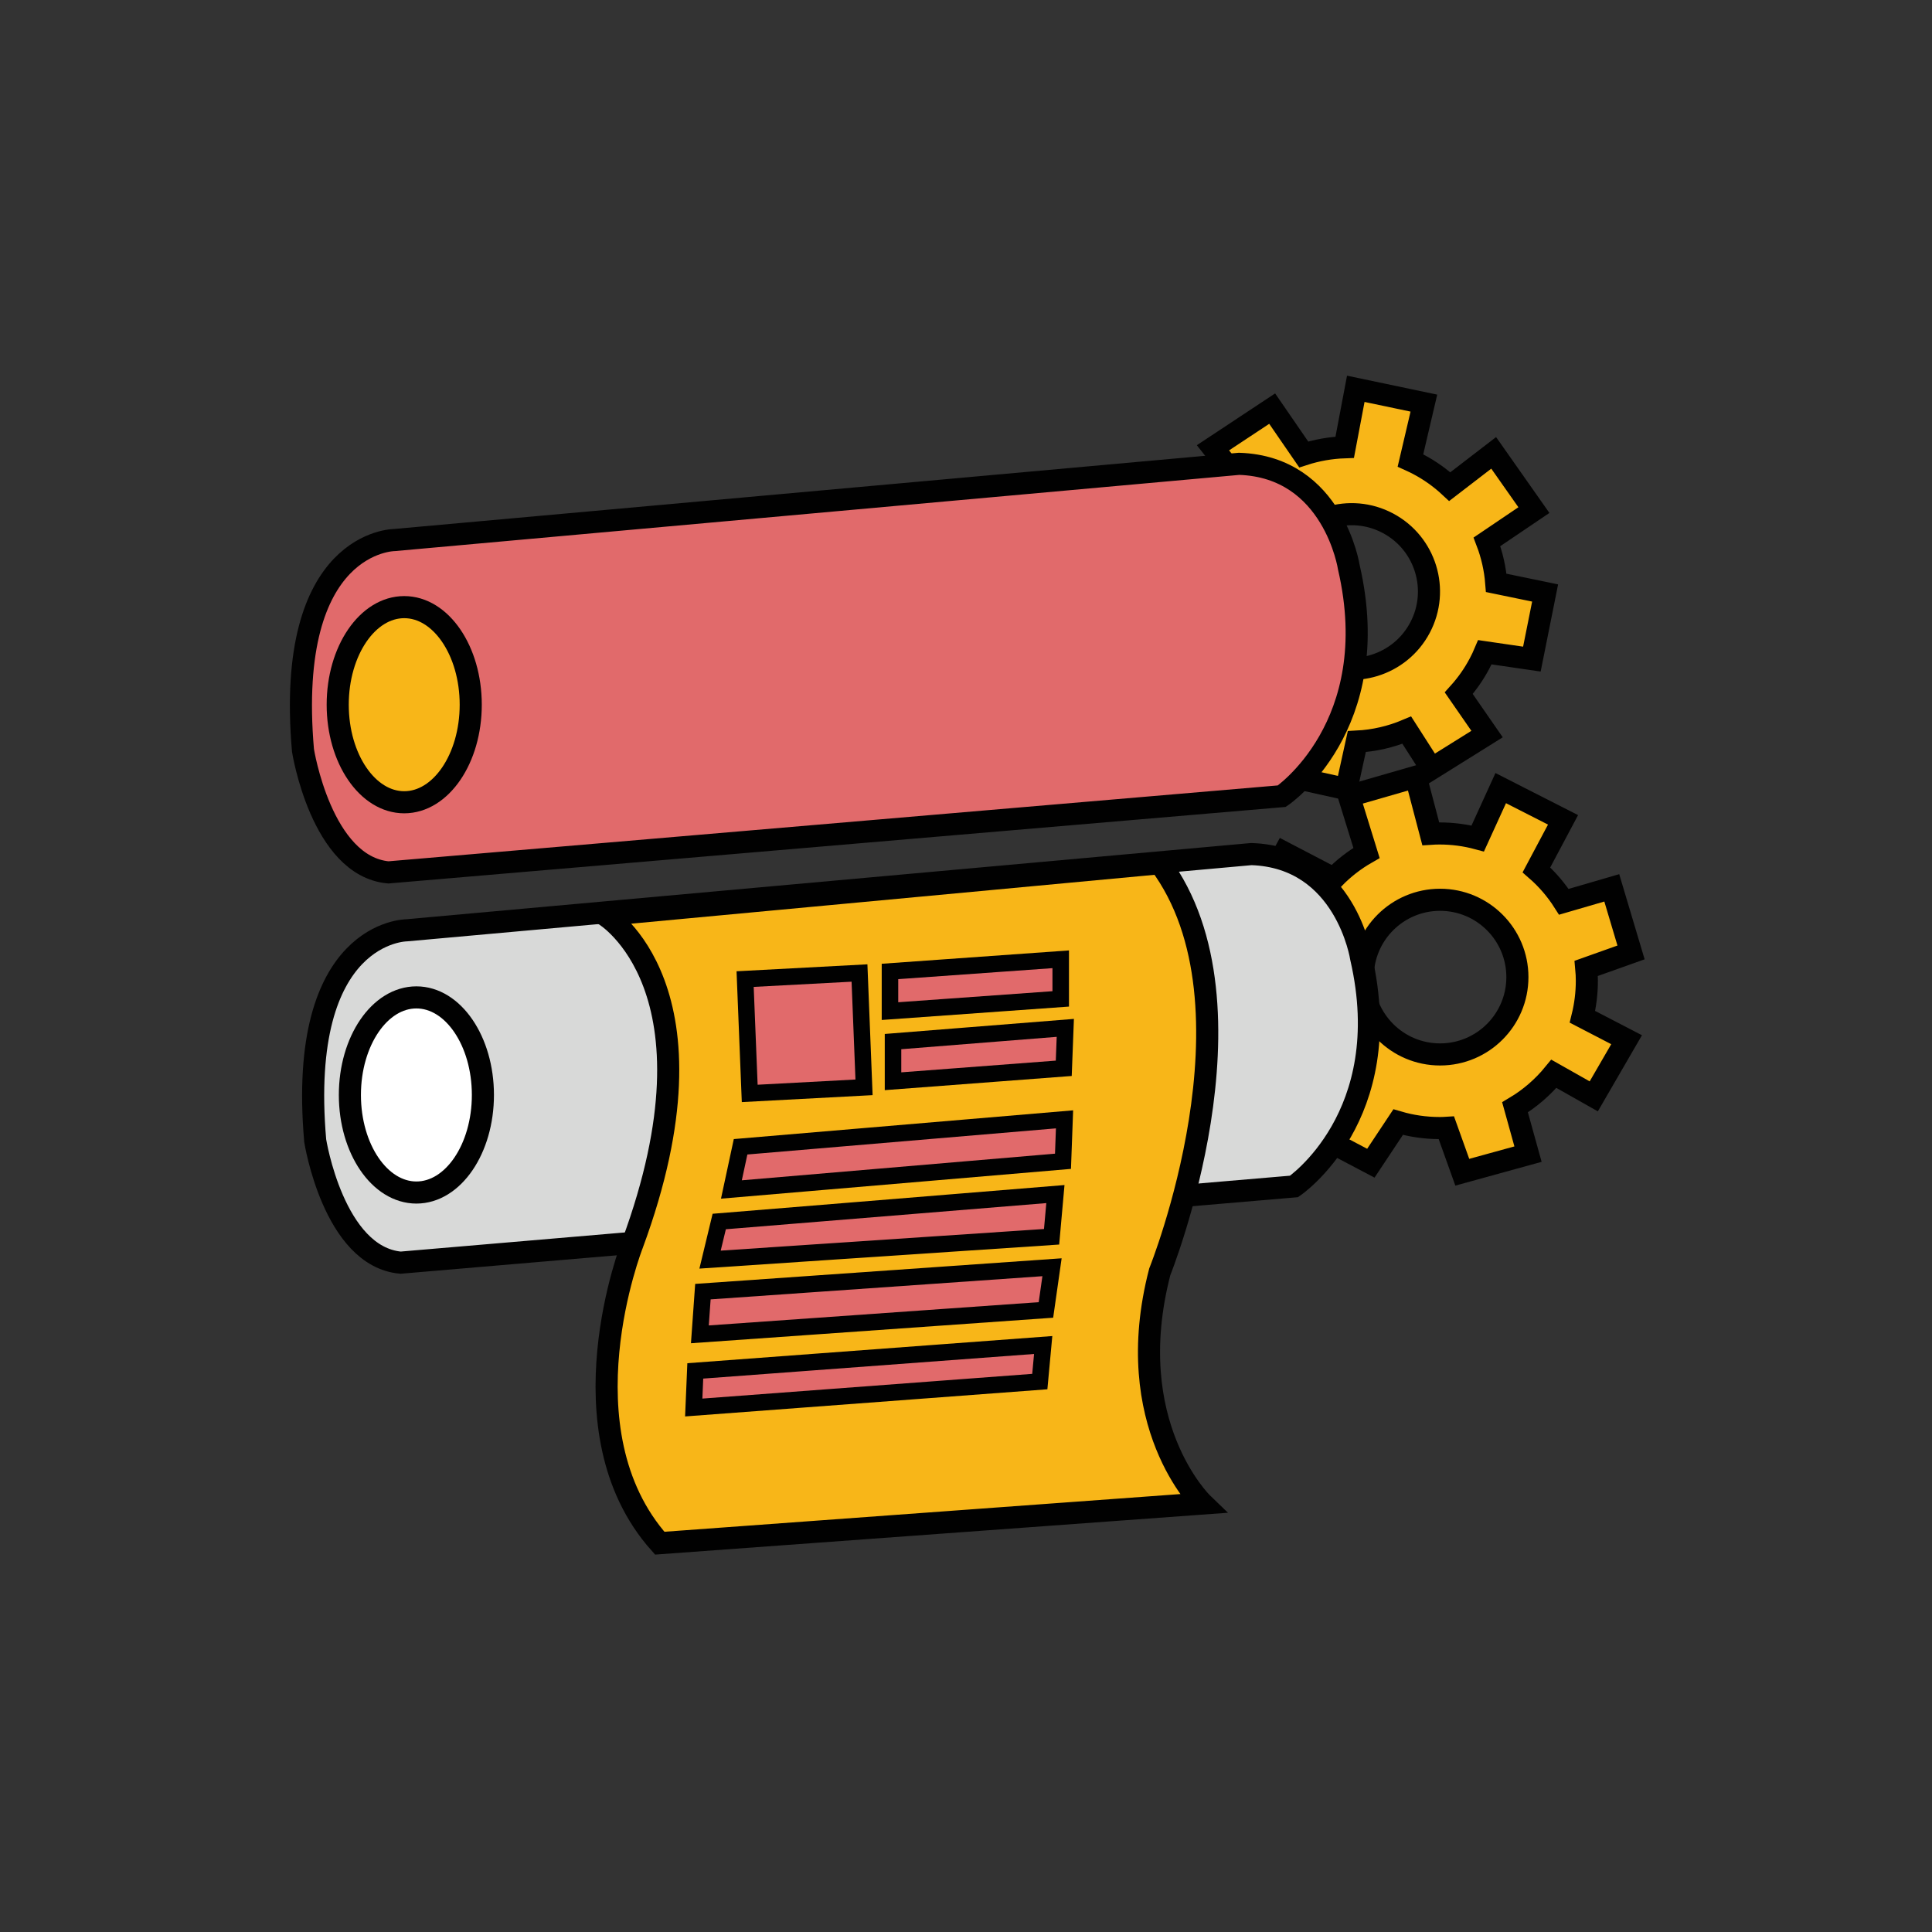 <?xml version="1.0" encoding="utf-8"?>
<!-- Generator: Adobe Illustrator 23.1.1, SVG Export Plug-In . SVG Version: 6.00 Build 0)  -->
<svg version="1.1" id="Layer_1" xmlns="http://www.w3.org/2000/svg" xmlns:xlink="http://www.w3.org/1999/xlink" x="0px" y="0px"
	 viewBox="0 0 400 400" style="enable-background:new 0 0 400 400;" xml:space="preserve">
<rect x="0" y="0" width="400" height="400" fill="#333333" stroke="none"/>
<style type="text/css">
	.st0{fill:#FFFFFF;}
	.st1{fill:#F8B618;stroke:#000000;stroke-width:2.377;stroke-miterlimit:10;}
	.st2{fill:#FFFFFF;stroke:#000000;stroke-width:2.377;stroke-miterlimit:10;}
	.st3{fill:#010101;}
	.st4{fill:#91C6EB;stroke:#000000;stroke-width:2.099;stroke-miterlimit:10;}
	.st5{fill:#91C6EB;}
	.st6{fill:#E16A6B;}
	.st7{fill:#FFD694;}
	.st8{fill:#E16A6B;stroke:#010101;stroke-width:2;stroke-miterlimit:10;}
	.st9{fill:none;stroke:#010101;stroke-width:1.858;stroke-miterlimit:10;}
	.st10{fill:none;stroke:#010101;stroke-width:1.858;stroke-linecap:round;stroke-linejoin:round;stroke-miterlimit:10;}
	.st11{fill:#AAAAAB;stroke:#010101;stroke-width:2.204;stroke-miterlimit:10;}
	.st12{fill:#AAAAAB;}
	.st13{fill:#AAAAAB;stroke:#010101;stroke-width:1.858;stroke-miterlimit:10;}
	.st14{fill:none;stroke:#000000;stroke-width:2;stroke-miterlimit:10;}
	.st15{fill:none;stroke:#000000;stroke-width:1.858;stroke-miterlimit:10;}
	.st16{fill:#FFFFFF;stroke:#000000;stroke-miterlimit:10;}
	.st17{fill:#F8B618;}
	.st18{fill:none;stroke:#000000;stroke-width:2;stroke-linecap:round;stroke-linejoin:round;stroke-miterlimit:10;}
	.st19{fill:#91C6EB;stroke:#000000;stroke-width:2;stroke-miterlimit:10;}
	.st20{fill:#F8B618;stroke:#000000;stroke-width:2;stroke-miterlimit:10;}
	.st21{fill:#FFFFFF;stroke:#000000;stroke-width:1.443;stroke-linecap:round;stroke-linejoin:round;stroke-miterlimit:10;}
	.st22{fill:#F8B618;stroke:#010101;stroke-width:2;stroke-miterlimit:10;}
	.st23{fill:#D8D9D8;stroke:#010101;stroke-width:2;stroke-miterlimit:10;}
	.st24{fill:#E16A6B;stroke:#010101;stroke-width:1.495;stroke-miterlimit:10;}
	.st25{fill:#FFFFFF;stroke:#010101;stroke-width:2;stroke-miterlimit:10;}
	.st26{fill:#D8D9D8;stroke:#231F20;stroke-width:2;stroke-miterlimit:10;}
	.st27{fill:#C3803F;}
	.st28{fill:#E16A6B;stroke:#010101;stroke-width:1.826;stroke-miterlimit:10;}
	.st29{fill:#91C6EB;stroke:#010101;stroke-width:1.826;stroke-miterlimit:10;}
	.st30{fill:#1A80B2;}
	.st31{fill:#148195;}
	.st32{fill:none;stroke:#000000;stroke-width:1.826;stroke-miterlimit:10;}
	.st33{fill:#AAAAAB;stroke:#010101;stroke-width:2;stroke-miterlimit:10;}
	.st34{fill:#F8B618;stroke:#000000;stroke-miterlimit:10;}
	.st35{fill:#FFFFFF;stroke:#010101;stroke-miterlimit:10;}
	.st36{fill:#FFFFFF;stroke:#231F20;stroke-width:0.75;stroke-miterlimit:10;}
	.st37{fill:none;stroke:#221F1F;stroke-width:0.913;stroke-miterlimit:10;}
	.st38{fill:#F8B618;stroke:#000000;stroke-width:5.438;stroke-miterlimit:10;}
	.st39{fill:#FFFFFF;stroke:#000000;stroke-width:5.438;stroke-miterlimit:10;}
	.st40{fill:#91C6EB;stroke:#000000;stroke-width:4.801;stroke-miterlimit:10;}
	.st41{fill:#E16A6B;stroke:#010101;stroke-width:4.575;stroke-miterlimit:10;}
	.st42{fill:none;stroke:#010101;stroke-width:4.25;stroke-miterlimit:10;}
	.st43{fill:none;stroke:#010101;stroke-width:4.25;stroke-linecap:round;stroke-linejoin:round;stroke-miterlimit:10;}
	.st44{fill:#AAAAAB;stroke:#010101;stroke-width:5.042;stroke-miterlimit:10;}
	.st45{fill:#AAAAAB;stroke:#010101;stroke-width:4.25;stroke-miterlimit:10;}
	.st46{fill:none;stroke:#000000;stroke-width:4.575;stroke-miterlimit:10;}
	.st47{fill:none;stroke:#000000;stroke-width:4.25;stroke-miterlimit:10;}
	.st48{fill:#FFFFFF;stroke:#000000;stroke-width:2.288;stroke-miterlimit:10;}
	.st49{fill:none;stroke:#000000;stroke-width:4.575;stroke-linecap:round;stroke-linejoin:round;stroke-miterlimit:10;}
	.st50{fill:#91C6EB;stroke:#000000;stroke-width:4.575;stroke-miterlimit:10;}
	.st51{fill:#F8B618;stroke:#000000;stroke-width:4.575;stroke-miterlimit:10;}
	.st52{fill:#FFFFFF;stroke:#000000;stroke-width:3.301;stroke-linecap:round;stroke-linejoin:round;stroke-miterlimit:10;}
	.st53{fill:#F8B618;stroke:#010101;stroke-width:4.575;stroke-miterlimit:10;}
	.st54{fill:#D8D9D8;stroke:#010101;stroke-width:4.575;stroke-miterlimit:10;}
	.st55{fill:#E16A6B;stroke:#010101;stroke-width:3.419;stroke-miterlimit:10;}
	.st56{fill:#FFFFFF;stroke:#010101;stroke-width:4.575;stroke-miterlimit:10;}
	.st57{fill:#D8D9D8;stroke:#231F20;stroke-width:4.575;stroke-miterlimit:10;}
	.st58{fill:#E16A6B;stroke:#010101;stroke-width:4.177;stroke-miterlimit:10;}
	.st59{fill:#91C6EB;stroke:#010101;stroke-width:4.177;stroke-miterlimit:10;}
	.st60{fill:none;stroke:#000000;stroke-width:4.177;stroke-miterlimit:10;}
	.st61{fill:#AAAAAB;stroke:#010101;stroke-width:4.575;stroke-miterlimit:10;}
	.st62{fill:#F8B618;stroke:#000000;stroke-width:2.288;stroke-miterlimit:10;}
	.st63{fill:#FFFFFF;stroke:#010101;stroke-width:2.288;stroke-miterlimit:10;}
	.st64{fill:#FFFFFF;stroke:#231F20;stroke-width:1.716;stroke-miterlimit:10;}
	.st65{fill:none;stroke:#221F1F;stroke-width:2.088;stroke-miterlimit:10;}
</style>
<g>
	<path class="st53" d="M328.54,203.06c0-0.87-0.04-1.72-0.12-2.57l9.27-3.3l-3.99-13.37l-9.92,2.89c-1.57-2.47-3.48-4.69-5.68-6.61
		l5.51-10.36l-12.9-6.57l-4.76,10.43c-2.52-0.68-5.17-1.04-7.91-1.04c-0.61,0-1.22,0.02-1.82,0.06l-3.1-11.79l-13.84,3.99
		l3.64,11.77c-2.51,1.44-4.8,3.22-6.8,5.29l-10.21-5.33l-7.04,12.9l10.09,4.44c-0.91,2.89-1.41,5.97-1.41,9.17
		c0,0.18,0.01,0.36,0.01,0.54l-10.34,2.74l3.75,14.78l10.14-3.75c1.59,2.99,3.67,5.68,6.12,7.97l-4.99,9.39l11.58,6.1l5.65-8.51
		c2.72,0.8,5.6,1.23,8.59,1.23c0.47,0,0.94-0.01,1.4-0.04l3.29,9.19l13.61-3.75l-2.69-9.69c3.07-1.83,5.79-4.19,8.04-6.94l8.26,4.67
		l6.8-11.73l-9.14-4.74C328.22,208.13,328.54,205.63,328.54,203.06z M298.15,218.31c-8.84,0-16.01-7.17-16.01-16.01
		c0-8.84,7.17-16.01,16.01-16.01c8.84,0,16.01,7.17,16.01,16.01C314.16,211.14,307,218.31,298.15,218.31z"/>
	<path class="st53" d="M306.33,137.36c0.41-0.76,0.77-1.54,1.1-2.32l9.73,1.42l2.74-13.69l-10.12-2.09
		c-0.23-2.91-0.88-5.78-1.92-8.5l9.72-6.57l-8.33-11.85l-9.09,6.99c-1.91-1.78-4.08-3.34-6.5-4.62c-0.54-0.29-1.09-0.55-1.64-0.8
		l2.78-11.87l-14.1-2.96l-2.29,12.1c-2.89,0.1-5.75,0.6-8.49,1.49l-6.53-9.49l-12.26,8.11l6.84,8.64c-2.16,2.13-4.04,4.62-5.53,7.45
		c-0.09,0.16-0.16,0.32-0.24,0.49l-10.42-2.42l-3.6,14.82l10.71,1.43c0.01,3.39,0.58,6.74,1.68,9.91l-8.81,5.96l7.37,10.81
		l8.97-4.87c2.03,1.98,4.37,3.71,7.01,5.11c0.41,0.22,0.83,0.43,1.25,0.62l-1.39,9.66l13.78,3.05l2.16-9.83
		c3.57-0.18,7.08-0.99,10.35-2.37l5.12,7.99l11.5-7.18l-5.86-8.46C303.67,141.69,305.13,139.64,306.33,137.36z M272.35,136.61
		c-7.81-4.14-10.79-13.83-6.65-21.64c4.14-7.81,13.83-10.79,21.64-6.65c7.81,4.14,10.79,13.83,6.65,21.64
		C289.85,137.77,280.16,140.75,272.35,136.61z"/>
	<path class="st54" d="M84.2,192.61c0,0-22.73,0-18.94,43.56c0,0,3.79,23.99,17.68,25.25l184.97-15.78c0,0,21.46-14.52,13.89-47.35
		c0,0-3.16-20.83-22.73-21.46L84.2,192.61z"/>
	<path class="st53" d="M125.23,189.45c0,0,25.25,15.15,5.68,68.18c0,0-15.15,38.51,5.68,61.87l112.37-8.21
		c0,0-17.04-16.41-8.84-47.98c0,0,22.1-54.92,0-84.59L125.23,189.45z"/>
	<polygon class="st55" points="154.27,202.71 155.22,226.38 178.89,225.12 177.95,201.45 	"/>
	<polygon class="st55" points="184.26,201.13 184.26,209.34 219.61,206.81 219.61,198.61 	"/>
	<polygon class="st55" points="184.89,215.65 184.89,223.86 220.24,221.18 220.56,212.81 	"/>
	<polygon class="st55" points="153.33,237.43 151.43,246.27 220.08,240.43 220.4,231.75 	"/>
	<polygon class="st55" points="148.91,252.9 147.01,260.79 217.72,256.06 218.51,247.22 	"/>
	<polygon class="st55" points="145.53,267.42 144.9,276.26 216.55,271.21 217.81,262.37 	"/>
	<polygon class="st55" points="143.95,283.83 143.63,291.41 215.28,286.04 215.98,278.47 	"/>
	<ellipse class="st56" cx="86.21" cy="226.7" rx="13.77" ry="20.2"/>
	<path class="st41" d="M81.67,111.81c0,0-22.73,0-18.94,43.56c0,0,3.79,23.99,17.68,25.25l184.97-15.78c0,0,21.46-14.52,13.89-47.35
		c0,0-3.16-20.83-22.73-21.46L81.67,111.81z"/>
	<ellipse class="st53" cx="83.69" cy="145.9" rx="13.77" ry="20.2"/>
</g>
</svg>
